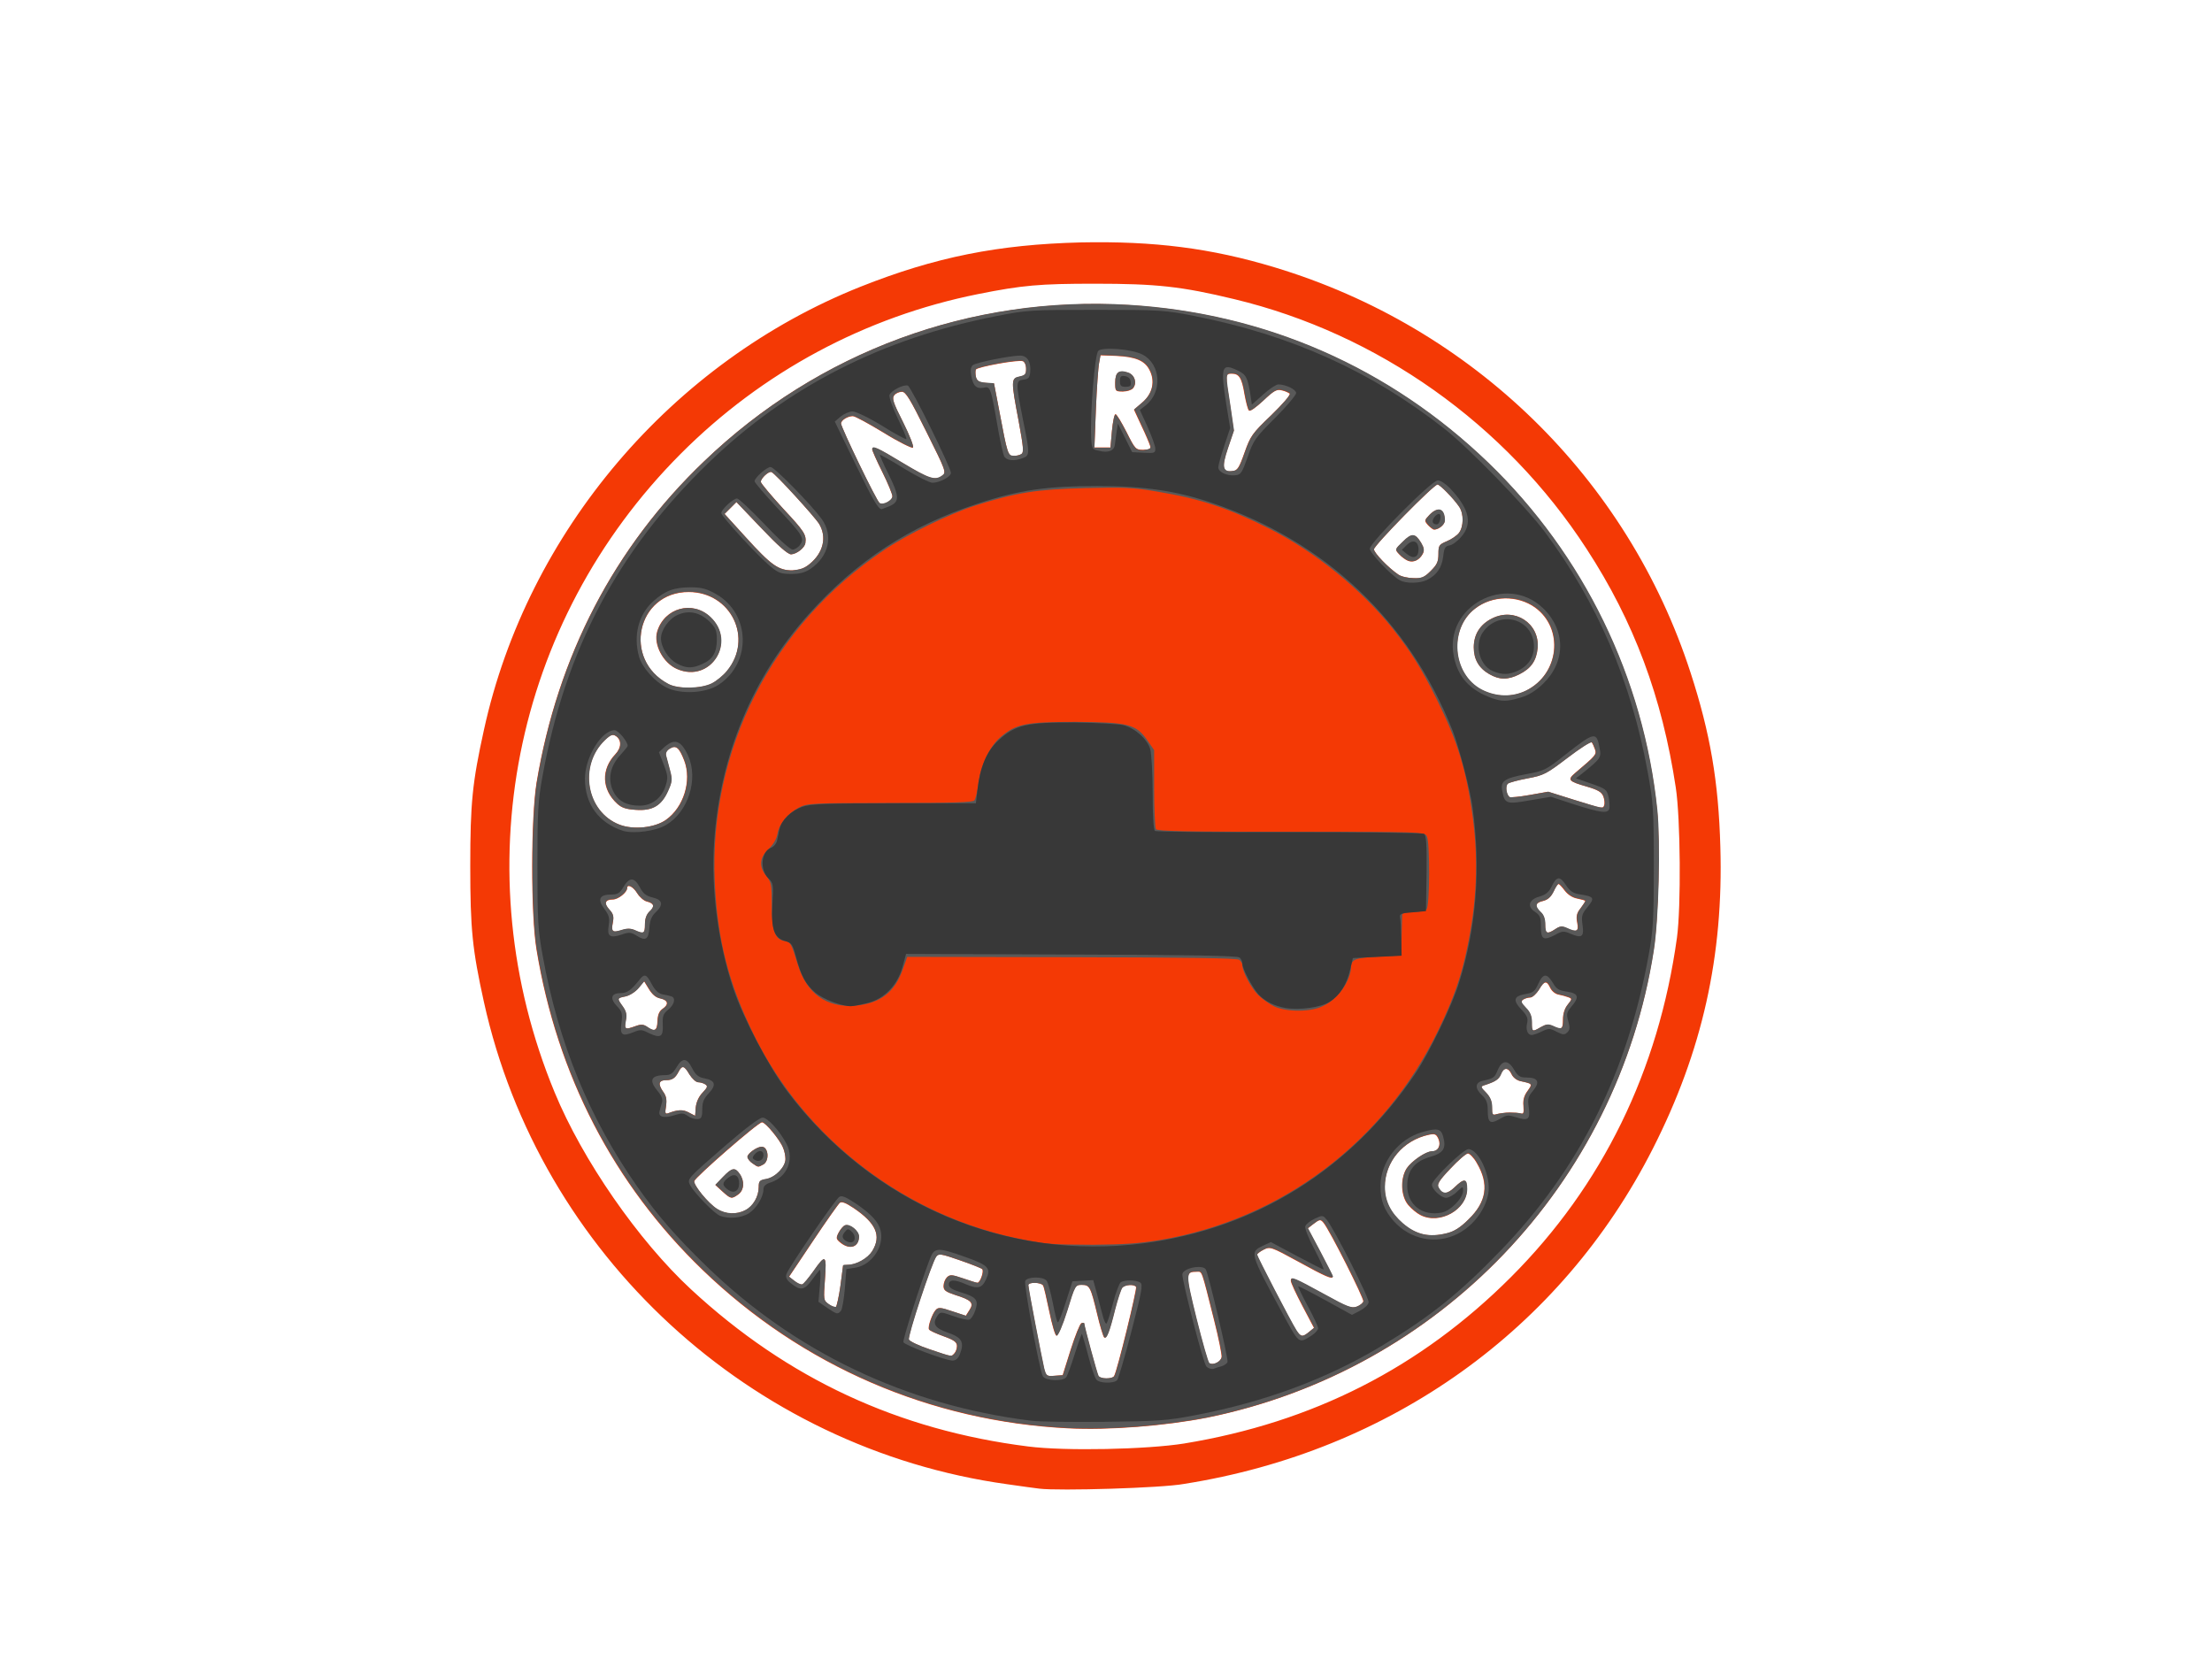 <?xml version="1.0" encoding="utf-8"?>
<!-- Generator: Adobe Illustrator 25.0.1, SVG Export Plug-In . SVG Version: 6.00 Build 0)  -->
<svg version="1.0"
	 id="svg8" xmlns:cc="http://creativecommons.org/ns#" xmlns:dc="http://purl.org/dc/elements/1.1/" xmlns:inkscape="http://www.inkscape.org/namespaces/inkscape" xmlns:rdf="http://www.w3.org/1999/02/22-rdf-syntax-ns#" xmlns:sodipodi="http://sodipodi.sourceforge.net/DTD/sodipodi-0.dtd" xmlns:svg="http://www.w3.org/2000/svg"
	 xmlns="http://www.w3.org/2000/svg" xmlns:xlink="http://www.w3.org/1999/xlink" x="0px" y="0px" viewBox="0 0 744.6 561"
	 style="enable-background:new 0 0 744.6 561;" xml:space="preserve">
<style type="text/css">
	.st0{fill:#F43905;}
	.st1{fill:#595959;}
	.st2{fill:#383838;}
</style>
<sodipodi:namedview  bordercolor="#666666" borderopacity="1.0" id="base" inkscape:current-layer="layer1" inkscape:cx="406.72233" inkscape:cy="659.24428" inkscape:document-units="mm" inkscape:pageopacity="0.0" inkscape:pageshadow="2" inkscape:window-height="1137" inkscape:window-maximized="1" inkscape:window-width="1600" inkscape:window-x="-8" inkscape:window-y="-8" inkscape:zoom="0.98994949" pagecolor="#ffffff" showgrid="false">
	</sodipodi:namedview>
<g id="layer1" inkscape:groupmode="layer" inkscape:label="Layer 1">
	<path id="path921" inkscape:connector-curvature="0" class="st0" d="M349.9,501.1c-1.4-0.2-6.3-0.8-10.9-1.5
		c-86.4-12-157.3-77.3-176.1-162.3c-3.9-17.7-4.6-24.5-4.6-45.8c0-21.2,0.7-28.1,4.6-45.8c14.6-66.7,63.3-123.9,126.8-149.2
		c25.2-10,46.3-14.2,74.1-14.9c24.6-0.5,43.8,1.9,65.3,8.4c66.6,20.1,118.8,71,140,136.5c6.6,20.3,9.4,36.7,10,58.5
		c1.1,36.8-6.1,68.9-22.7,101.6c-30.9,60.9-88.3,101.9-157.8,112.9C391.1,500.9,356.5,501.9,349.9,501.1z M398.6,485.9
		c43.3-7.1,79.5-25.5,110-56c30.8-30.8,49.7-69.5,55.9-114.3c1.4-10.3,1.2-40.1-0.4-50.5c-4.6-30.5-14.1-55.9-30-80.3
		c-27.3-42.1-70.3-72.5-118.6-84.1c-17.8-4.3-26.3-5.2-46.9-5.2c-18.6,0-24.4,0.5-39.4,3.5c-37.9,7.6-72.6,26.2-100.1,53.8
		c-56.6,56.8-73.1,140.6-42.4,214.9c9.4,22.8,28.2,49.9,45.9,66.3c32.5,30.1,69.8,47.4,113.5,52.9
		C358.6,488.5,386.1,487.9,398.6,485.9L398.6,485.9z M359.6,480.8c-46.4-2.3-89.6-21-123.1-53.3c-29.9-28.8-49-65.7-55.9-107.8
		c-2-11.9-1.9-44.5,0-56.2c7.1-42.6,26.1-79.2,56.3-108.1c38.5-37,89.8-55.9,143-52.7c46,2.8,87.8,21.1,121.1,53.2
		c32.1,31,52.2,72.3,56.8,116.8c1.1,10.9,0.5,36.9-1.2,47.4c-12.3,78.7-72.2,141.2-150.2,157.1C392.1,480,373.2,481.5,359.6,480.8
		L359.6,480.8z M375,463.2c1-1.5,7.8-29.4,7.4-30c-0.6-1-3.8-0.8-4.7,0.3c-0.4,0.5-1.5,3.8-2.4,7.3c-1.9,7.7-2.9,10.2-3.7,9.3
		c-0.3-0.4-1.4-3.9-2.3-7.8c-2.2-9.1-2.5-9.8-5.2-9.8c-2.2,0-2.3,0.2-4.9,8.7c-1.6,5.1-3.1,8.5-3.6,8.4c-0.5-0.2-1.5-3.8-2.4-8.1
		c-0.9-4.3-1.8-8.3-2.1-8.8c-0.7-1.1-5-1.2-5-0.1c0,1.2,4.5,24.4,5.3,27.9c0.7,2.7,0.9,2.8,3.5,2.6l2.8-0.2l2.7-8.6
		c1.5-4.7,3.1-8.7,3.6-8.9c0.5-0.2,0.9-0.1,0.9,0c0,0.9,4.4,17.1,4.8,17.7C370.3,464.3,374.4,464.3,375,463.2L375,463.2z
		 M411.2,456.8c0.1-0.8-1-6.4-2.5-12.3c-4.4-17.5-4-16.4-5.8-16.4c-3.9,0-4,0.4-0.2,15.8c2,8,3.9,14.7,4.3,15
		C408.4,459.7,411,458.4,411.2,456.8L411.2,456.8z M321.2,455.6c0.5-0.5,0.9-1.6,0.9-2.5c0-1.3-0.9-2-4.5-3.3
		c-2.5-0.9-4.7-1.9-4.9-2.3c-0.5-0.8,1.1-5.4,2.3-6.6c0.8-0.9,1.7-0.8,5.5,0.5l4.6,1.5l1.2-1.9c1.6-2.4,0.7-3.4-4.8-5.1
		c-3.3-1.1-3.9-1.6-3.9-3c0-1,0.5-2.3,1.1-2.9c1-1,1.6-1,5.4,0.3c2.3,0.8,4.5,1.5,4.9,1.5c0.9,0,2.3-3.9,1.6-4.6
		c-0.3-0.3-3.8-1.7-7.6-3c-6.3-2.2-7.1-2.3-7.9-1.2c-1.5,2-9.7,26.8-9.2,27.9c0.2,0.6,3.4,2.1,7,3.3
		C320.8,456.9,320.1,456.7,321.2,455.6L321.2,455.6z M440.6,448.4l1.7-1.4l-3.9-7.4c-2.1-4-3.9-7.8-3.9-8.5c0-1.4,0.8-1.1,11.4,4.7
		c7.6,4.2,9,4.7,10.7,4.1c1.1-0.4,2.1-1.2,2.3-1.8c0.3-0.9-11.2-23.8-13.4-26.5c-1-1.2-1.3-1.2-3.5,0.5l-1.8,1.4l4.2,7.9
		c2.3,4.4,4.2,8.1,4.2,8.3c0,1.1-2.5,0-11.4-4.9c-9.5-5.2-9.7-5.2-11.9-4.1c-1.2,0.6-2.2,1.4-2.2,1.7c0,0.6,11.4,22.6,13.2,25.4
		C437.9,450.1,438.4,450.2,440.6,448.4L440.6,448.4z M282.9,432.9c0.5-3.7,0.9-6.8,0.9-6.9c0-0.1,0.7-0.2,1.6-0.2
		c2.9,0,6.7-2.2,8.2-4.6c3.2-5.2,1.3-9.4-6.2-14.5c-2.7-1.8-4-2.3-4.7-1.8c-0.5,0.4-4.6,6.2-9,12.8l-8.1,12.1l1.8,1.4
		c1,0.8,2.1,1.3,2.6,1.2c0.5-0.1,2.1-2.1,3.7-4.3c4.2-6,4.6-5.8,4,2.5c-0.5,6.9-0.5,7.2,1.2,8.4c0.9,0.7,2.1,1.1,2.5,1
		C281.6,439.7,282.4,436.5,282.9,432.9L282.9,432.9z M283,418.4c-1.6-1.3-1.7-1.6-0.7-3.5c0.6-1.1,1.5-2.2,2.1-2.4
		c1.6-0.6,4.7,1.9,4.7,3.8C289.1,419.8,286.1,420.8,283,418.4z M486.9,415.2c2.5-0.6,4.6-1.9,7.4-4.7c6.1-5.9,7-11.9,2.8-19
		c-1-1.8-2.4-3.2-3-3.2c-0.6,0-3.3,2.3-5.9,5.1c-3.9,4.1-4.6,5.3-4,6.4c1.3,2.4,2.9,2.3,5.4-0.1c3.2-3.1,4.2-3,4.2,0.6
		c0,6.9-9.2,12.1-15.7,8.7c-1.2-0.6-3-2.1-4.1-3.4c-2.5-3-2.7-8.9-0.5-12.3c1.6-2.4,6.4-5.7,8.4-5.7c2.2,0,3.2-2,2.3-4.2
		c-0.8-1.7-1.2-1.8-3.3-1.4c-8.7,1.9-14.8,9.2-14.8,17.6c0,4.8,2,8.7,6,12.2C476.7,415.7,481,416.6,486.9,415.2L486.9,415.2z
		 M250.9,407.4c2.6-1.3,4.5-4.6,4.5-7.8c0-2,0.3-2.3,2.6-2.7c3.1-0.6,6.4-4.1,6.4-6.7c0-1-0.3-2.7-0.8-3.8c-1-2.6-5.9-8.6-7.1-8.6
		c-1.3,0-22.5,18.5-22.8,19.8c-0.3,1.4,4.7,7.5,7.7,9.4C244.2,408.8,247.9,408.9,250.9,407.4L250.9,407.4z M243.2,401.1l-2.4-2.2
		l2.6-2.7c3-3.1,4-3.3,5.6-1c1.7,2.4,1.5,5.5-0.5,6.9C246.2,403.7,246,403.6,243.2,401.1L243.2,401.1z M253.3,391.6
		c-0.9-0.6-1.7-1.6-1.7-2.2c0-1.1,3.2-3.4,4.8-3.4c2.3,0,2.7,4.8,0.5,6C255.1,393,255.3,393,253.3,391.6L253.3,391.6z M236.5,367.8
		c1.7-1.8,1.8-2.2,0.9-2.8c-0.6-0.4-1.7-0.7-2.4-0.7c-0.7,0-2-1.2-2.9-2.6c-1.8-3.1-2.5-3.2-3.7-0.9c-1.1,2.1-2.1,2.8-4.2,2.8
		c-2.4,0-2.8,1.2-1.1,3.7c1.2,1.6,1.4,2.8,1.1,5c-0.4,2.5-0.3,2.8,0.8,2.4c3.2-1.2,4.9-1.3,6.9-0.2l2.1,1.1l0.2-2.8
		C234.4,370.9,235.2,369.1,236.5,367.8L236.5,367.8z M508.1,374.5c1.4,0,3.1,0.1,3.8,0.3c0.9,0.3,1.1-0.2,0.9-2.5
		c-0.2-2,0.2-3.5,1.4-5.1c1.7-2.4,1.7-2.4-2.5-3.3c-1.2-0.3-2.4-1.2-2.9-2.3c-1.1-2.4-2.7-2.4-3.6,0c-0.7,1.7-1.8,2.5-5.6,3.7
		c-1.3,0.4-1.3,0.6,0.6,2.5c1.4,1.5,2,2.9,2,4.9c0,2.6,0.1,2.8,1.7,2.3C504.7,374.8,506.7,374.5,508.1,374.5L508.1,374.5z
		 M221.3,343.6c0.1-2.1,0.6-3.2,1.7-4c2.2-1.5,1.9-2.9-0.7-3.5c-1.6-0.3-2.8-1.4-3.9-3.2l-1.6-2.6l-1.9,2.3c-1.1,1.3-3,2.5-4.4,2.8
		c-2.9,0.6-2.9,0.6-0.9,3.4c1.2,1.7,1.4,2.8,1,4.8c-0.5,2.9-0.3,3.1,3.3,1.8c1.9-0.7,2.7-0.6,4,0.3
		C220.4,347.5,221.2,346.9,221.3,343.6z M518.6,345.8c1.8-1,2.5-1.1,4.1-0.4c3,1.4,3.4,1.1,3.4-2.2c0-2,0.6-3.8,1.6-5
		c1.5-1.9,1.5-2,0.2-2.5c-0.8-0.3-2.2-0.7-3.3-0.9c-1.1-0.2-2.3-1.2-2.8-2.3c-1.2-2.5-2-2.4-3.8,0.7c-0.9,1.4-2.2,2.6-2.9,2.6
		c-0.7,0-1.8,0.3-2.4,0.7c-0.9,0.6-0.8,1,0.9,2.8c1.5,1.5,2,2.9,2,4.9C515.6,347.4,515.7,347.5,518.6,345.8L518.6,345.8z
		 M213.8,313.2c2.9,1.3,3.3,1.1,3.3-2c0-1.9,0.5-3.3,1.5-4.3c1.9-1.7,1.6-2.8-0.8-3.4c-1-0.2-2.5-1.5-3.3-2.8
		c-1.4-2.3-3.4-3.2-3.4-1.7c0,1.4-3,3.8-4.8,3.8c-2.6,0-3.1,1.3-1.2,3.4c1.3,1.4,1.6,2.3,1.2,4.3c-0.6,3.2-0.2,3.6,3,2.6
		C211.1,312.5,212.4,312.5,213.8,313.2L213.8,313.2z M523.5,312.8c1.5-1,2.2-1.1,3.8-0.4c3.4,1.6,4.2,1.2,3.6-1.8
		c-0.4-2.1-0.2-3.2,1.1-4.8c0.9-1.2,1.6-2.3,1.6-2.5c0-0.2-1.2-0.5-2.6-0.8c-1.7-0.3-3.2-1.3-4.3-2.7c-0.9-1.2-1.8-2.2-2.1-2.2
		s-1,1.1-1.7,2.6c-0.9,1.8-1.9,2.7-3.5,3.1c-2.7,0.6-2.9,1.8-0.8,3.8c1,0.9,1.5,2.3,1.5,4.2C520.1,314.3,520.7,314.6,523.5,312.8z
		 M224.1,276c6-4.2,8.8-13.2,6.2-20c-1.7-4.4-2.8-5.3-4.9-4c-1.1,0.7-1.5,1.5-1.2,2.5c0.2,0.8,0.8,3,1.3,4.9c0.8,3,0.7,3.8-0.7,6.9
		c-2.2,4.9-5.2,6.7-10.8,6.3c-3.3-0.2-4.8-0.7-6.3-2.1c-5.2-4.8-5.4-11.5-0.6-16.6c2.1-2.2,2.2-4.9,0.1-6.2c-1-0.6-1.7-0.4-3.6,1.4
		c-9,8.6-6.3,24.2,4.9,28.5C213.2,279.4,220.3,278.7,224.1,276L224.1,276z M540,271c0.2-0.5,0.1-1.8-0.3-2.9
		c-0.6-1.5-1.8-2.2-5.5-3.3c-6.3-1.8-6.7-2.3-4-4.6c7.1-6,7.2-6.2,6.7-7.9c-0.3-0.9-0.8-2-1.1-2.4s-4,2-8.2,5.2
		c-7.1,5.4-8,5.9-13.4,6.9c-3.2,0.6-6.2,1.4-6.7,1.8c-0.9,0.8-0.5,3.7,0.6,4.5c0.4,0.2,3.4-0.1,6.8-0.7l6.2-1.1l8.6,2.7
		C539.9,272.4,539.5,272.3,540,271L540,271z M513.7,232.5c11.2-5.6,12.8-20.9,3-28c-5.9-4.2-14.4-4.1-20.2,0.4
		c-8.9,6.8-7.7,22.1,2.2,27.3C503.6,234.7,509.1,234.8,513.7,232.5z M501.3,226.9c-3.5-2-5.2-5-5.2-9c0-4.3,2.1-7.7,6.1-9.7
		c7.6-3.9,16.1,1.6,15.4,9.9c-0.4,4.3-2.2,6.9-6.2,8.9C507.6,228.9,504.7,228.9,501.3,226.9L501.3,226.9z M239.6,230.1
		c1.6-0.8,3.9-2.7,5.1-4.2c9-10.9,1.4-26.6-12.9-26.6c-17.4,0-22.4,22.8-6.8,31C228.3,232,236,231.9,239.6,230.1L239.6,230.1z
		 M227.9,225.2c-4.7-2-8-8.3-6.7-12.6c2.4-8,11.9-10.6,17.9-4.9C248,216.2,239.1,230.1,227.9,225.2z M481.6,192.2
		c2.1-2.1,2.6-3.1,2.6-5.7c0-2.9,0.2-3.2,2.8-4.3c1.5-0.6,3.4-1.9,4.1-2.8c1.6-2.1,1.7-6.4,0.1-8.8c-1.9-2.8-6.5-7.5-7.3-7.5
		c-1.3,0-21.4,20.5-21.4,21.8c0,1.2,4.9,6.3,8.2,8.5c1,0.7,3.3,1.2,5.1,1.2C478.5,194.8,479.4,194.4,481.6,192.2L481.6,192.2z
		 M474,188.8c-0.8-0.3-2.2-1.3-3-2.2c-1.5-1.6-1.5-1.6,1.2-4.2c3-3,4.2-2.9,6.2,0.4c1,1.7,1.1,2.6,0.5,3.7
		C477.8,188.5,475.8,189.5,474,188.8z M480.7,176.8c-1.3-1.5-1.3-1.6,0.4-3.4c2.9-3,5.2-2.2,5.2,1.9c0,1.3-2,3-3.6,3
		C482.4,178.3,481.5,177.6,480.7,176.8z M272.6,189.8c4.6-3.8,5.8-9.1,3.1-13.5c-1.5-2.4-14.8-17-16-17.4c-0.9-0.4-3.6,2.1-3.6,3.3
		c0,0.5,3.4,4.5,7.5,9c7.1,7.6,7.9,8.8,7.5,11.6c-0.2,1.6-2.9,3.7-4.8,3.8c-1.1,0-4.4-2.9-10-8.8l-8.4-8.8l-2,2l-2,2l7,7.7
		c8.7,9.6,11.1,11.3,15.8,11.3C269.4,191.8,270.8,191.3,272.6,189.8L272.6,189.8z M300.4,167.1c0-0.7-1.5-4.4-3.4-8.2
		s-3.4-7.2-3.4-7.6c0-1.4,1.7-0.6,10.3,4.6c9,5.4,10.9,6,13.3,4.2c1.4-1,1.2-1.6-5.3-14.6c-5.6-11.3-7-13.6-8.3-13.6
		c-0.9,0-2.1,0.5-2.6,1.2c-0.8,1-0.4,2.4,3,9.1c2.2,4.4,3.7,8.2,3.3,8.5c-0.3,0.3-4.8-1.9-9.8-5c-5.1-3.1-9.7-5.6-10.4-5.6
		c-1.8,0-4,1.4-4,2.5c0,1.3,12,26.2,13,26.8C297.3,170.2,300.4,168.5,300.4,167.1L300.4,167.1z M418.9,152.4c2-5.6,2.5-6.4,9-12.6
		c3.8-3.7,6.6-6.9,6.2-7.3c-0.4-0.3-1.6-0.9-2.7-1.1c-1.7-0.4-2.6,0.1-6.2,3.5c-2.5,2.3-4.4,3.7-4.8,3.3c-0.4-0.4-1-2.8-1.5-5.5
		c-0.9-5.5-1.8-6.9-4.3-6.9c-2.2,0-2.2,0.1-0.5,10.9l1.2,8.3l-2,5.9c-2.2,6.5-1.8,8.2,1.6,7.7C416.5,158.4,417.1,157.5,418.9,152.4
		L418.9,152.4z M343.8,152.9c0.9-0.5,0.7-2.4-0.9-11.1c-2.6-13.7-2.6-14.4,0.3-15c1.9-0.4,2.2-0.8,2.2-2.6c0-1.3-0.5-2.4-1.1-2.6
		c-1.5-0.6-15.2,1.9-15.8,2.8c-0.2,0.4-0.2,1.5,0,2.5c0.4,1.4,1,1.8,3.3,2l2.8,0.2l1.8,9.4c2.7,14.4,2.9,15,4.8,15
		C342,153.5,343.2,153.2,343.8,152.9L343.8,152.9z M387.1,150c-0.2-0.7-1.5-3.8-2.9-6.7l-2.5-5.4l2.8-2.4c3.5-3,4.4-7.2,2.4-11
		c-1.6-3.1-4.7-4.4-11.3-4.7l-5.2-0.2L370,122c-0.3,1.4-0.8,8.4-1.1,15.6l-0.5,13h2.7h2.7l0.5-5.6c0.3-3.1,0.8-5.6,1.2-5.6
		c0.4,0,2,2.7,3.7,6c2.9,5.8,3.1,6,5.7,6C387.1,151.3,387.5,151.1,387.1,150L387.1,150z M375.4,128.8c0-3.4,1.2-4.4,4.4-3.3
		c2.2,0.8,3,3.5,1.6,5.2c-0.5,0.6-2,1.1-3.4,1.1C375.4,131.8,375.4,131.7,375.4,128.8L375.4,128.8z"/>
	<path id="path919" inkscape:connector-curvature="0" class="st1" d="M359.7,480.7c-46.4-2.3-89.6-21-123.1-53.3
		c-29.9-28.8-49-65.7-55.9-107.8c-2-11.9-1.9-44.5,0-56.2c7.1-42.6,26.1-79.2,56.3-108.1c38.5-37,89.8-55.9,143-52.7
		c46,2.8,87.8,21.1,121.1,53.2c32.1,31,52.2,72.3,56.8,116.8c1.1,10.9,0.5,36.9-1.2,47.4c-12.3,78.7-72.2,141.2-150.2,157.1
		C392.2,479.9,373.3,481.4,359.7,480.7L359.7,480.7z M375.1,463.2c1-1.5,7.8-29.4,7.4-30c-0.6-1-3.8-0.8-4.7,0.3
		c-0.4,0.5-1.5,3.8-2.4,7.3c-1.9,7.7-2.9,10.2-3.7,9.3c-0.3-0.4-1.4-3.9-2.3-7.8c-2.2-9.1-2.5-9.8-5.2-9.8c-2.2,0-2.3,0.2-4.9,8.7
		c-1.6,5.1-3.1,8.5-3.6,8.4c-0.5-0.2-1.5-3.8-2.4-8.1c-0.9-4.3-1.8-8.3-2.1-8.8c-0.7-1.1-5-1.2-5-0.1c0,1.2,4.5,24.4,5.3,27.9
		c0.7,2.7,0.9,2.8,3.5,2.6l2.8-0.2l2.7-8.6c1.5-4.7,3.1-8.7,3.6-8.9c0.5-0.2,0.9-0.1,0.9,0c0,0.9,4.4,17.1,4.8,17.7
		C370.4,464.2,374.4,464.2,375.1,463.2L375.1,463.2z M411.3,456.7c0.1-0.8-1-6.4-2.5-12.3c-4.4-17.5-4-16.4-5.8-16.4
		c-3.9,0-4,0.4-0.2,15.8c2,8,3.9,14.7,4.3,15C408.4,459.7,411,458.3,411.3,456.7L411.3,456.7z M321.3,455.6c0.5-0.5,0.9-1.6,0.9-2.5
		c0-1.3-0.9-2-4.5-3.3c-2.5-0.9-4.7-1.9-4.9-2.3c-0.5-0.8,1.1-5.4,2.3-6.6c0.8-0.9,1.7-0.8,5.5,0.5l4.6,1.5l1.2-1.9
		c1.6-2.4,0.7-3.4-4.8-5.1c-3.3-1.1-3.9-1.6-3.9-3c0-1,0.5-2.3,1.1-2.9c1-1,1.6-1,5.4,0.3c2.3,0.8,4.5,1.5,4.9,1.5
		c0.9,0,2.3-3.9,1.6-4.6c-0.3-0.3-3.8-1.7-7.6-3c-6.3-2.2-7.1-2.3-7.9-1.2c-1.5,2-9.7,26.8-9.2,27.9c0.2,0.6,3.4,2.1,7,3.3
		C320.8,456.8,320.2,456.7,321.3,455.6L321.3,455.6z M440.7,448.3l1.7-1.4l-3.9-7.4c-2.1-4-3.9-7.8-3.9-8.5c0-1.4,0.8-1.1,11.4,4.7
		c7.6,4.2,9,4.7,10.7,4.1c1.1-0.4,2.1-1.2,2.3-1.8c0.3-0.9-11.2-23.8-13.4-26.5c-1-1.2-1.3-1.2-3.5,0.5l-1.8,1.4l4.2,7.9
		c2.3,4.4,4.2,8.1,4.2,8.3c0,1.1-2.5,0-11.4-4.9c-9.5-5.2-9.7-5.2-11.9-4.1c-1.2,0.6-2.2,1.4-2.2,1.7c0,0.6,11.4,22.6,13.2,25.4
		C437.9,450.1,438.5,450.1,440.7,448.3L440.7,448.3z M282.9,432.8c0.5-3.7,0.9-6.8,0.9-6.9c0-0.1,0.7-0.2,1.6-0.2
		c2.9,0,6.7-2.2,8.2-4.6c3.2-5.2,1.3-9.4-6.2-14.5c-2.7-1.8-4-2.3-4.7-1.8c-0.5,0.4-4.6,6.2-9,12.8l-8.1,12.1l1.8,1.4
		c1,0.8,2.1,1.3,2.6,1.2c0.5-0.1,2.1-2.1,3.7-4.3c4.2-6,4.6-5.8,4,2.5c-0.5,6.9-0.5,7.2,1.2,8.4c0.9,0.7,2.1,1.1,2.5,1
		C281.7,439.6,282.4,436.5,282.9,432.8L282.9,432.8z M283.1,418.3c-1.6-1.3-1.7-1.6-0.7-3.5c0.6-1.1,1.5-2.2,2.1-2.4
		c1.6-0.6,4.7,1.9,4.7,3.8C289.2,419.7,286.1,420.8,283.1,418.3z M390.5,417.4c40.9-6.9,75.6-33.1,93.7-70.7
		c5.1-10.5,7.7-18,9.7-27.7c3.2-15.2,3.8-29.1,1.9-43.6c-2.1-16.1-5.1-25.8-12.4-40.5c-5.1-10.2-8.5-15.6-14.5-23.2
		c-10.6-13.3-26.1-25.9-41.5-33.7c-13.7-6.9-23.3-10.1-37.7-12.5c-8.1-1.4-11.4-1.5-24.4-1.2c-16.4,0.4-23.1,1.5-36.8,5.8
		c-8.8,2.8-23.2,9.8-31.1,15.2c-37.5,25.3-58.8,67.1-56.8,111.6c0.9,19.4,4.6,34,13.1,51.3c17.3,35.4,51.7,61.5,90.5,69
		c8.8,1.7,9.3,1.7,23.7,1.8C378.4,418.9,383.2,418.6,390.5,417.4L390.5,417.4z M429,338.8c-1.6-0.8-4.1-2.5-5.5-3.9
		c-2.4-2.4-5.3-7.9-5.3-10c0-0.5-0.4-1.3-1-1.8c-0.7-0.6-17.5-0.8-56.4-0.9l-55.4-0.1L304,326c-2.7,8-7.7,11.8-16.1,12.5
		c-9.6,0.8-16.3-4-19.3-13.7c-2.2-7.2-2.5-7.7-4.3-8c-3.4-0.5-4.5-3.4-4.5-11.9c0-7.1-0.2-8-1.8-10c-2.6-3.1-2.4-6.2,0.7-9.1
		c1.6-1.5,2.7-3.4,3-5.1c0.6-3.5,3.5-6.9,7.3-8.9c2.7-1.4,4.6-1.5,30.6-1.5c21.3,0,27.9-0.2,28.4-0.9c0.4-0.5,1-3,1.3-5.4
		c0.7-6.2,3.8-12.7,7.4-15.8c5.3-4.6,8.7-5.2,25.6-5.2c17.6,0.1,20.2,0.8,24,6.3l2.2,3.2l0,12.8c0,7,0.3,13.2,0.6,13.8
		c0.5,0.7,10.4,0.9,45.5,0.9c43.7,0,45,0,45.7,1.5c1.1,2.1,1,23.5-0.1,24.6c-0.5,0.5-2.5,0.9-4.5,0.9c-2.3,0-3.6,0.3-3.7,0.9
		c0,0.5-0.1,3.8-0.2,7.3l-0.1,6.4l-7.7,0.4c-7.6,0.4-9.1,0.9-9.2,3.4c-0.1,4.8-4.5,11-9.4,13.2C441.5,340.7,433.1,340.7,429,338.8
		L429,338.8z M487,415.1c2.5-0.6,4.6-1.9,7.4-4.7c6.1-5.9,7-11.9,2.8-19c-1-1.8-2.4-3.2-3-3.2c-0.6,0-3.3,2.3-5.9,5.1
		c-3.9,4.1-4.6,5.3-4,6.4c1.3,2.4,2.9,2.3,5.4-0.1c3.2-3.1,4.2-3,4.2,0.6c0,6.9-9.2,12.1-15.7,8.7c-1.2-0.6-3-2.1-4.1-3.4
		c-2.5-3-2.7-8.9-0.5-12.3c1.6-2.4,6.4-5.7,8.4-5.7c2.2,0,3.2-2,2.3-4.2c-0.8-1.7-1.2-1.8-3.3-1.4c-8.7,1.9-14.8,9.2-14.8,17.6
		c0,4.8,2,8.7,6,12.2C476.7,415.6,481.1,416.6,487,415.1L487,415.1z M250.9,407.3c2.6-1.3,4.5-4.6,4.5-7.8c0-2,0.3-2.3,2.6-2.7
		c3.1-0.6,6.4-4.1,6.4-6.7c0-1-0.3-2.7-0.8-3.8c-1-2.6-5.9-8.6-7.1-8.6c-1.3,0-22.5,18.5-22.8,19.8c-0.3,1.4,4.7,7.5,7.7,9.4
		C244.3,408.7,248,408.9,250.9,407.3L250.9,407.3z M243.2,401l-2.4-2.2l2.6-2.7c3-3.1,4-3.3,5.6-1c1.7,2.4,1.5,5.5-0.5,6.9
		C246.3,403.6,246.1,403.6,243.2,401L243.2,401z M253.3,391.6c-0.9-0.6-1.7-1.6-1.7-2.2c0-1.1,3.2-3.4,4.8-3.4c2.3,0,2.7,4.8,0.5,6
		C255.1,392.9,255.3,392.9,253.3,391.6z M236.5,367.8c1.7-1.8,1.8-2.2,0.9-2.8c-0.6-0.4-1.7-0.7-2.4-0.7c-0.7,0-2-1.2-2.9-2.6
		c-1.8-3.1-2.5-3.2-3.7-0.9c-1.1,2.1-2.1,2.8-4.2,2.8c-2.4,0-2.8,1.2-1.1,3.7c1.2,1.6,1.4,2.8,1.1,5c-0.4,2.5-0.3,2.8,0.8,2.4
		c3.2-1.2,4.9-1.3,6.9-0.2l2.1,1.1l0.2-2.8C234.4,370.9,235.3,369.1,236.5,367.8L236.5,367.8z M508.2,374.5c1.4,0,3.1,0.1,3.8,0.3
		c0.9,0.3,1.1-0.2,0.9-2.5c-0.2-2,0.2-3.5,1.4-5.1c1.7-2.4,1.7-2.4-2.5-3.3c-1.2-0.3-2.4-1.2-2.9-2.3c-1.1-2.4-2.7-2.4-3.6,0
		c-0.7,1.7-1.8,2.5-5.6,3.7c-1.3,0.4-1.3,0.6,0.6,2.5c1.4,1.5,2,2.9,2,4.9c0,2.6,0.1,2.8,1.7,2.3
		C504.8,374.8,506.7,374.5,508.2,374.5L508.2,374.5z M221.4,343.6c0.1-2.1,0.6-3.2,1.7-4c2.2-1.5,1.9-2.9-0.7-3.5
		c-1.6-0.3-2.8-1.4-3.9-3.2l-1.6-2.6l-1.9,2.3c-1.1,1.3-3,2.5-4.4,2.8c-2.9,0.6-2.9,0.6-0.9,3.4c1.2,1.7,1.4,2.8,1,4.8
		c-0.5,2.9-0.3,3.1,3.3,1.8c1.9-0.7,2.7-0.6,4,0.3C220.5,347.4,221.3,346.9,221.4,343.6z M518.7,345.7c1.8-1,2.5-1.1,4.1-0.4
		c3,1.4,3.4,1.1,3.4-2.2c0-2,0.6-3.8,1.6-5c1.5-1.9,1.5-2,0.2-2.5c-0.8-0.3-2.2-0.7-3.3-0.9c-1.1-0.2-2.3-1.2-2.8-2.3
		c-1.2-2.5-2-2.4-3.8,0.7c-0.9,1.4-2.2,2.6-2.9,2.6c-0.7,0-1.8,0.3-2.4,0.7c-0.9,0.6-0.8,1,0.9,2.8c1.5,1.5,2,2.9,2,4.9
		C515.7,347.4,515.8,347.4,518.7,345.7L518.7,345.7z M213.8,313.1c2.9,1.3,3.3,1.1,3.3-2c0-1.9,0.5-3.3,1.5-4.3
		c1.9-1.7,1.6-2.8-0.8-3.4c-1-0.2-2.5-1.5-3.3-2.8c-1.4-2.3-3.4-3.2-3.4-1.7c0,1.4-3,3.8-4.8,3.8c-2.6,0-3.1,1.3-1.2,3.4
		c1.3,1.4,1.6,2.3,1.2,4.3c-0.6,3.2-0.2,3.6,3,2.6C211.2,312.4,212.4,312.5,213.8,313.1L213.8,313.1z M523.6,312.7
		c1.5-1,2.2-1.1,3.8-0.4c3.4,1.6,4.2,1.2,3.6-1.8c-0.4-2.1-0.2-3.2,1.1-4.8c0.9-1.2,1.6-2.3,1.6-2.5c0-0.2-1.2-0.5-2.6-0.8
		c-1.7-0.3-3.2-1.3-4.3-2.7c-0.9-1.2-1.8-2.2-2.1-2.2s-1,1.1-1.7,2.6c-0.9,1.8-1.9,2.7-3.5,3.1c-2.7,0.6-2.9,1.8-0.8,3.8
		c1,0.9,1.5,2.3,1.5,4.2C520.2,314.3,520.8,314.6,523.6,312.7z M224.2,276c6-4.2,8.8-13.2,6.2-20c-1.7-4.4-2.8-5.3-4.9-4
		c-1.1,0.7-1.5,1.5-1.2,2.5c0.2,0.8,0.8,3,1.3,4.9c0.8,3,0.7,3.8-0.7,6.9c-2.2,4.9-5.2,6.7-10.8,6.3c-3.3-0.2-4.8-0.7-6.3-2.1
		c-5.2-4.8-5.4-11.5-0.6-16.6c2.1-2.2,2.2-4.9,0.1-6.2c-1-0.6-1.7-0.4-3.6,1.4c-9,8.6-6.3,24.2,4.9,28.5
		C213.3,279.4,220.4,278.6,224.2,276L224.2,276z M540.1,271c0.2-0.5,0.1-1.8-0.3-2.9c-0.6-1.5-1.8-2.2-5.5-3.3
		c-6.3-1.8-6.7-2.3-4-4.6c7.1-6,7.2-6.2,6.7-7.9c-0.3-0.9-0.8-2-1.1-2.4s-4,2-8.2,5.2c-7.1,5.4-8,5.9-13.4,6.9
		c-3.2,0.6-6.2,1.4-6.7,1.8c-0.9,0.8-0.5,3.7,0.6,4.5c0.4,0.2,3.4-0.1,6.8-0.7l6.2-1.1l8.6,2.7C540,272.3,539.6,272.3,540.1,271
		L540.1,271z M513.8,232.4c11.2-5.6,12.8-20.9,3-28c-5.9-4.2-14.4-4.1-20.2,0.4c-8.9,6.8-7.7,22.1,2.2,27.3
		C503.7,234.6,509.1,234.7,513.8,232.4z M501.3,226.9c-3.5-2-5.2-5-5.2-9c0-4.3,2.1-7.7,6.1-9.7c7.6-3.9,16.1,1.6,15.4,9.9
		c-0.4,4.3-2.2,6.9-6.2,8.9C507.6,228.9,504.8,228.9,501.3,226.9L501.3,226.9z M239.6,230c1.6-0.8,3.9-2.7,5.1-4.2
		c9-10.9,1.4-26.6-12.9-26.6c-17.4,0-22.4,22.8-6.8,31C228.3,232,236,231.8,239.6,230L239.6,230z M228,225.2c-4.7-2-8-8.3-6.7-12.6
		c2.4-8,11.9-10.6,17.9-4.9C248.1,216.1,239.2,230,228,225.2z M481.6,192.2c2.1-2.1,2.6-3.1,2.6-5.7c0-2.9,0.2-3.2,2.8-4.3
		c1.5-0.6,3.4-1.9,4.1-2.8c1.6-2.1,1.7-6.4,0.1-8.8c-1.9-2.8-6.5-7.5-7.3-7.5c-1.3,0-21.4,20.5-21.4,21.8c0,1.2,4.9,6.3,8.2,8.5
		c1,0.7,3.3,1.2,5.1,1.2C478.5,194.7,479.5,194.3,481.6,192.2L481.6,192.2z M474,188.7c-0.8-0.3-2.2-1.3-3-2.2
		c-1.5-1.6-1.5-1.6,1.2-4.2c3-3,4.2-2.9,6.2,0.4c1,1.7,1.1,2.6,0.5,3.7C477.8,188.5,475.9,189.4,474,188.7z M480.8,176.7
		c-1.3-1.5-1.3-1.6,0.4-3.4c2.9-3,5.2-2.2,5.2,1.9c0,1.3-2,3-3.6,3C482.5,178.2,481.5,177.5,480.8,176.7z M272.6,189.8
		c4.6-3.8,5.8-9.1,3.1-13.5c-1.5-2.4-14.8-17-16-17.4c-0.9-0.4-3.6,2.1-3.6,3.3c0,0.5,3.4,4.5,7.5,9c7.1,7.6,7.9,8.8,7.5,11.6
		c-0.2,1.6-2.9,3.7-4.8,3.8c-1.1,0-4.4-2.9-10-8.8l-8.4-8.8l-2,2l-2,2l7,7.7c8.7,9.6,11.1,11.3,15.8,11.3
		C269.5,191.7,270.8,191.3,272.6,189.8L272.6,189.8z M300.4,167c0-0.7-1.5-4.4-3.4-8.2c-1.9-3.8-3.4-7.2-3.4-7.6
		c0-1.4,1.7-0.6,10.3,4.6c9,5.4,10.9,6,13.3,4.2c1.4-1,1.2-1.6-5.3-14.6c-5.6-11.3-7-13.6-8.3-13.6c-0.9,0-2.1,0.5-2.6,1.2
		c-0.8,1-0.4,2.4,3,9.1c2.2,4.4,3.7,8.2,3.3,8.5c-0.3,0.3-4.8-1.9-9.8-5c-5.1-3.1-9.7-5.6-10.4-5.6c-1.8,0-4,1.4-4,2.5
		c0,1.3,12,26.2,13,26.8C297.3,170.1,300.4,168.4,300.4,167L300.4,167z M419,152.3c2-5.6,2.5-6.4,9-12.6c3.8-3.7,6.6-6.9,6.2-7.3
		c-0.4-0.3-1.6-0.9-2.7-1.1c-1.7-0.4-2.6,0.1-6.2,3.5c-2.5,2.3-4.4,3.7-4.8,3.3c-0.4-0.4-1-2.8-1.5-5.5c-0.9-5.5-1.8-6.9-4.3-6.9
		c-2.2,0-2.2,0.1-0.5,10.9l1.2,8.3l-2,5.9c-2.2,6.5-1.8,8.2,1.6,7.7C416.6,158.4,417.2,157.5,419,152.3z M343.8,152.8
		c0.9-0.5,0.7-2.4-0.9-11.1c-2.6-13.7-2.6-14.4,0.3-15c1.9-0.4,2.2-0.8,2.2-2.6c0-1.3-0.5-2.4-1.1-2.6c-1.5-0.6-15.2,1.9-15.8,2.8
		c-0.2,0.4-0.2,1.5,0,2.5c0.4,1.4,1,1.8,3.3,2l2.8,0.2l1.8,9.4c2.7,14.4,2.9,15,4.8,15C342.1,153.5,343.3,153.2,343.8,152.8
		L343.8,152.8z M387.2,149.9c-0.2-0.7-1.5-3.8-2.9-6.7l-2.5-5.4l2.8-2.4c3.5-3,4.4-7.2,2.4-11c-1.6-3.1-4.7-4.4-11.3-4.7l-5.2-0.2
		l-0.5,2.6c-0.3,1.4-0.8,8.4-1.1,15.6l-0.5,13h2.7h2.7l0.5-5.6c0.3-3.1,0.8-5.6,1.2-5.6s2,2.7,3.7,6c2.9,5.8,3.1,6,5.7,6
		C387.1,151.2,387.5,151,387.2,149.9L387.2,149.9z M375.4,128.7c0-3.4,1.2-4.4,4.4-3.3c2.2,0.8,3,3.5,1.6,5.2
		c-0.5,0.6-2,1.1-3.4,1.1C375.5,131.7,375.4,131.6,375.4,128.7L375.4,128.7z"/>
	<path id="path917" inkscape:connector-curvature="0" class="st2" d="M346.9,478.2c-41.9-5.2-79.5-23.2-109.1-52
		c-10.3-10-16.4-17-23.3-26.8c-16-22.8-26.5-48.2-31.8-77.6c-1.6-8.7-1.8-11.9-1.8-30.4c0-18.1,0.2-21.8,1.7-30
		c7.7-42.7,25.4-76.1,55.9-105.6c26.5-25.6,58.4-41.9,96.9-49.4c10.1-2,11.5-2.1,33.4-2.1c21.9,0,23.3,0.1,33.4,2.1
		c32.4,6.4,59.3,18.5,84,37.9c8.3,6.5,27.2,26,33.7,34.6c17.8,23.9,29.1,50.2,34.7,80.7c1.9,10.5,2.1,12.5,2.1,31.8
		c0,18-0.2,21.8-1.7,29.9c-7.2,40-23.5,72.4-50,99.8c-13.8,14.3-23.6,22.1-39.5,31.7c-18.6,11.3-39.7,19.1-63.3,23.6
		c-9.4,1.8-12.5,2-30.4,2.2C360.8,478.7,349.6,478.6,346.9,478.2L346.9,478.2z M376.1,464.5c0.4-0.5,2.6-8,4.8-16.5
		c3.5-13.5,3.9-15.7,2.9-16.3c-1.4-0.9-5.3-0.9-6.5-0.1c-0.5,0.3-1.7,3.4-2.6,6.9c-0.9,3.5-1.9,6.6-2.2,7c-0.3,0.3-0.9-1-1.4-3
		s-1.4-5.4-2-7.6l-1.1-4l-3.5,0.2l-3.5,0.2l-2.2,6.9c-1.2,3.8-2.4,6.9-2.7,6.9c-0.3,0-1-2.9-1.7-6.5c-0.7-3.5-1.6-6.9-2.1-7.5
		c-1.2-1.5-6.6-1.4-7.2,0.1c-0.5,1.3,4.8,29.8,5.9,32c0.8,1.6,6.8,1.9,7.9,0.4c0.4-0.5,1.7-4.1,2.9-7.9c1.2-3.8,2.3-6.8,2.4-6.7
		c0.1,0.1,1.1,3.4,2.1,7.3c1,3.8,2.2,7.4,2.7,8C369.9,465.7,375.1,465.8,376.1,464.5L376.1,464.5z M411.2,459.9
		c0.9-0.3,1.8-0.9,2-1.4c0.4-1-6.4-29.6-7.3-31.2c-1.1-1.8-7.9-0.4-7.9,1.7c0,2.5,7.1,30.1,8.1,31c0.6,0.6,1.6,0.9,2.3,0.8
		C409.1,460.5,410.4,460.1,411.2,459.9L411.2,459.9z M323.1,455.9c1.6-4.1,0.7-5.7-4-7.3c-4.6-1.6-5.4-3.1-3.4-5.9
		c0.9-1.2,1.2-1.1,5.2,0.3c2.4,0.9,4.8,1.4,5.4,1.2c0.6-0.2,1.5-1.6,2-3.1c1.2-3.5,0.4-4.5-4.9-6.1c-2.9-0.9-4-1.6-4-2.6
		c0-1.7,1.9-1.8,5.5-0.2c4.2,1.8,5.6,1.5,7-1.5c1.8-3.8,0.9-4.8-7-7.6c-9.3-3.3-10.4-3.3-11.9,0.7c-3.4,9-9.2,27.3-8.9,28
		c0.4,1,14,6.1,16.6,6.2C321.8,457.9,322.5,457.3,323.1,455.9L323.1,455.9z M441.3,449.7c1.3-0.8,2.4-2,2.4-2.6c0-0.6-1.6-4-3.5-7.5
		c-1.9-3.5-3.3-6.5-3.2-6.6c0.2-0.1,4.3,2,9.2,4.7l8.9,4.9l2.7-1.4c1.5-0.8,2.8-2,2.9-2.8c0.3-1.4-11.5-24.5-14-27.7
		c-1.4-1.7-1.5-1.7-4.1-0.5c-1.5,0.7-2.9,1.8-3.2,2.5c-0.3,0.7,1,4,3.1,7.9c1.9,3.7,3.3,6.7,3,6.7c-0.3,0-4.4-2.1-9.1-4.6l-8.6-4.6
		l-2.6,1.2c-4.6,2.2-4.6,2.3,6.4,22.6C437.4,452.5,437.1,452.3,441.3,449.7L441.3,449.7z M283.1,441.2c0.4-0.5,1-3.9,1.3-7.5
		l0.5-6.5l3.1-0.5c5.5-0.9,9.8-7.3,8.4-12.6c-0.7-2.8-3.2-5.5-8.2-8.9c-3.5-2.3-4.8-2.9-5.7-2.3c-1.4,0.9-17.1,23.9-17.8,26
		c-0.3,1.1,0.1,2,1.7,3.2c3,2.4,4.4,2.2,6.8-1.1c1.1-1.5,2.3-3.1,2.7-3.5c0.3-0.4,0.4,1.8,0.1,5l-0.5,5.7l2.9,2
		C281.8,442.5,282,442.5,283.1,441.2L283.1,441.2z M284.1,417.2c-0.6-0.7-0.6-1.4,0.2-2.4c0.9-1.2,1.2-1.3,2.2-0.4
		c1.7,1.4,1.6,3.8-0.2,3.8C285.6,418.2,284.6,417.7,284.1,417.2z M385,418.5c37.7-4.9,69.7-24.9,91.4-57.1
		c4.6-6.8,12.5-23.1,14.8-30.8c5.8-18.7,7.3-38.4,4.5-58.7c-0.8-6.1-4.6-20.5-6.7-25.9c-14.7-37.1-42.9-63.8-81-76.7
		c-12-4.1-22.9-5.7-38.6-5.7c-16.9,0-26.2,1.3-40.2,5.9c-22.9,7.5-40.8,19.2-57,37.3c-18.9,21.1-29.8,47.4-31.8,76.5
		c-1.1,15.9,1.3,34,6.4,49.3c3.5,10.4,11.8,26.2,18.4,35C293.7,405.3,338.9,424.5,385,418.5z M432.7,339.3c-3.8-0.7-6.8-2.2-9-4.5
		c-2.1-2.3-5.5-8.7-5.5-10.4c0-0.7-0.4-1.7-1-2.1c-0.7-0.6-17.6-0.9-56.6-1l-55.6-0.2l-1.2,4.4c-1.7,6.1-6.1,10.7-11.7,12.1
		c-2.3,0.6-4.8,1.1-5.7,1.1c-3.2,0-9.4-2.4-12-4.6c-3.3-2.9-4.7-5.6-6.4-11.8c-1.2-4.4-1.5-4.9-3.6-5.5c-3.8-1-4.9-4-4.4-12.4
		c0.4-6.7,0.3-7.1-1.4-8.8c-2.9-2.9-2.4-8.9,0.9-10.2c1-0.4,1.9-1.5,2.1-2.6c0.2-1,0.6-2.7,0.8-3.7c0.6-3,3.9-6.2,7.6-7.5
		c2.9-1,7.8-1.2,31-1.2h27.5l0.5-4.3c0.9-8,3.1-13.2,7.1-16.9c5.6-5.2,9.5-6.1,25.8-6c7.3,0.1,14.7,0.5,16.3,0.9c4,1.1,8,4.7,9,8.1
		c0.4,1.5,0.8,8.2,0.8,14.9c0,7.6,0.3,12.3,0.8,12.6c0.4,0.3,20.8,0.5,45.2,0.4c24.4,0,44.8,0.2,45.4,0.6c0.7,0.5,0.9,3.7,0.8,13.3
		l-0.2,12.7l-4.5,0.4c-4,0.3-4.5,0.5-4.2,1.9c0.2,0.8,0.3,4,0.4,7.1l0.1,5.6l-8.2,0.4l-8.2,0.4l-0.9,3.8c-1.1,5-3.5,8.8-6.9,10.9
		C444.7,339.1,437.5,340.1,432.7,339.3L432.7,339.3z M490.7,415.3c5.3-2.7,9.3-8.1,10.3-13.6c1-5.6-3.2-14.8-6.7-14.9
		c-1.7,0-12.3,10.3-12.3,12c0,1.5,3.1,4.4,4.8,4.4c0.8,0,2.5-0.9,3.6-2c2-1.9,2.1-2,2.1-0.4c0,2.5-4.2,6.8-7.3,7.4
		c-6.5,1.2-11.5-2.7-11.5-9.1c0-5.1,2.5-8.2,7.8-9.7c4.4-1.3,5.4-2.8,4.3-6.8c-0.7-2.7-2-3-7.1-1.5c-8,2.3-14,10.1-14,18.1
		c0,5,1.2,8.1,4.5,11.9C474.8,417.3,483.5,419,490.7,415.3L490.7,415.3z M252.1,408.4c2.5-1.6,4.9-5.5,4.9-8.1
		c0-1.1,0.8-1.8,2.5-2.3c5.5-1.8,7.9-7.8,5.3-12.9c-2.3-4.4-6.4-8.9-8.1-8.9c-1,0-5.8,3.6-12.5,9.4c-13.1,11.4-13,11.2-11.8,13.5
		c1.3,2.4,8,9.4,9.9,10.1C245.1,410.4,249.6,410,252.1,408.4z M245.1,400.5c-2.1-1.5-2.1-2.4,0.1-4.1c2-1.6,3.6-0.8,3.6,1.9
		C248.8,400.9,247.1,401.9,245.1,400.5L245.1,400.5z M254,390.4c-0.8-0.5-0.8-0.8,0-1.8c1.3-1.6,3-1.5,3,0.2
		C257,390.5,255.4,391.3,254,390.4L254,390.4z M505.3,376.4c1.9-1.1,2.5-1.1,5.1-0.3c4,1.3,4.8,0.7,4.2-3.4
		c-0.4-2.9-0.2-3.6,1.5-5.6c2.4-2.9,1.6-4.4-2.3-4.4c-2.1,0-2.8-0.4-4.1-2.6c-2-3.4-4-3.4-5.5,0c-1.1,2.7-1.4,2.9-5.1,3.7
		c-2.6,0.6-2.7,2.6-0.2,4.9c1.4,1.3,1.9,2.5,1.9,4.9C500.8,378.1,501.6,378.6,505.3,376.4L505.3,376.4z M236.4,373.4
		c0-2.4,0.5-3.6,2.2-5.4c2.6-2.8,2.2-4.3-1.4-5c-2.1-0.4-3-1.1-4.2-3.4c-1.8-3.6-3.3-3.7-5.3-0.3c-1.2,2-2,2.6-3.7,2.6
		c-4.9,0-5.7,1.7-2.6,5.4c1.3,1.5,1.8,2.8,1.4,3.9c-0.3,0.9-0.6,2.2-0.8,2.9c-0.5,1.9,1.6,2.4,5,1.3c2.5-0.8,3.1-0.8,4.6,0.3
		c1,0.7,2.4,1.1,3.3,1C236.1,376.6,236.4,376,236.4,373.4z M223.1,344.9c-0.1-2.9,0.1-3.6,1.8-5c2.1-1.7,2.7-4,1.1-4.5
		c-0.5-0.2-1.9-0.5-3-0.7c-1.4-0.3-2.5-1.4-3.6-3.4c-1.7-3.3-2.4-3.6-3.9-1.8c-3.1,3.9-4.4,4.8-6.6,4.8c-3.2,0-3.7,1.8-1.2,4.4
		c1.7,1.8,1.9,2.5,1.5,5.5c-0.6,4.2,0.2,4.8,3.9,3.3c2.5-1,2.9-1,5.4,0.3C222.4,349.6,223.3,349,223.1,344.9L223.1,344.9z
		 M519,347.2c2.3-1.1,2.7-1.1,5,0.1c2.2,1.1,2.6,1.1,3.6,0.2c0.9-0.9,0.9-1.7,0.3-3.8c-0.7-2.4-0.5-3,1.1-4.9c2.7-3.2,2.4-4.4-1.5-5
		c-2.8-0.4-3.6-0.9-4.8-3c-2-3.3-3.3-3.2-4.9,0.4c-1.1,2.5-1.8,3-4.3,3.4c-4,0.7-4.3,2.1-1.4,5.2c1.9,2,2.3,2.9,2,4.4
		c-0.6,2.3,0.1,4.2,1.5,4.2C516,348.4,517.6,347.9,519,347.2L519,347.2z M218.6,312.3c0.2-2.5,0.7-3.9,2.1-5.2c2.7-2.5,2.4-4.2-1-5
		c-2.2-0.5-3.2-1.3-4.3-3.4c-1.9-3.5-3.5-3.5-5.5-0.2c-1.3,2.2-2,2.6-4.1,2.6c-4,0-4.8,1.6-2.4,4.8c1.6,2.2,1.9,3.1,1.5,5.6
		c-0.6,3.7,0.4,4.4,4.3,3.1c2.6-0.9,3.2-0.8,5,0.3C217.3,316.9,218.3,316.3,218.6,312.3z M528.9,314.4c3.6,1.5,4.4,0.9,3.8-3.1
		c-0.4-2.9-0.2-3.6,1.4-5.6c2.9-3.5,2.7-3.9-2.6-4.7c-1.9-0.3-3.1-1.1-4.4-3.1c-2-3.1-3.1-3-4.8,0.5c-0.9,1.9-2,2.8-4.1,3.4
		c-3.6,1-4.3,3.4-1.4,5.2c1.6,1.1,1.9,1.8,1.9,4.9c0,4.3,0.8,4.8,4.6,2.9C525.9,313.3,526.4,313.3,528.9,314.4L528.9,314.4z
		 M224.2,277.7c7.5-4.4,11-15.5,7.4-23.4c-2.4-5.2-4.6-5.9-8.2-2.6l-1.6,1.5l1.6,4.1c1.4,3.6,1.5,4.5,0.7,7.1
		c-1.3,4.2-4.6,6.8-8.8,6.8c-4.4,0-7.3-1.6-8.9-4.9c-1.9-4-1-8.4,2.3-12c1.4-1.6,2.6-3,2.6-3.2c0-1.5-3.2-5.3-4.4-5.3
		c-4.4,0-10,9.1-10,16.3c0,8.6,4.6,14.9,12.9,17.6C213.3,280.7,220.7,279.8,224.2,277.7L224.2,277.7z M541.7,272.3
		c0.2-0.6,0.1-2.4-0.2-3.9c-0.6-2.7-1-2.9-5.8-4.6l-5.2-1.8l1.8-1.4c6.4-5.1,6.8-5.6,6.2-8.6c-1.1-5.9-1.6-5.8-11.8,2.2
		c-6.3,5-6.9,5.3-13,6.4c-7.4,1.4-8.7,2.3-8,5.7c0.8,4.3,1.4,4.5,9.3,3.1l7.1-1.2l7.9,2.6C538.9,273.6,541.1,273.9,541.7,272.3
		L541.7,272.3z M511.9,234.8c2.7-0.8,5-2.2,7.6-4.7c7.6-7.4,7.6-18-0.1-25.4c-12.4-11.9-33.5-0.5-30,16.3c1.4,7,5.4,11.3,12.8,14
		C505.7,236.2,507.2,236.2,511.9,234.8L511.9,234.8z M502.5,225.9c-4.8-2.1-6.4-9.6-2.8-13.8c5.5-6.6,15.8-3.8,16.6,4.5
		c0.4,4-1.5,7.3-5.2,9.1C507.9,227.2,505.7,227.2,502.5,225.9L502.5,225.9z M241.9,230.5c11.2-7.4,10.7-23.9-0.8-30.5
		c-3.2-1.8-4.8-2.3-8.6-2.3c-5.5,0-8.6,1.1-12.5,4.6c-5,4.4-6.9,11.5-4.9,18.7c1,3.6,5.2,8.4,9.2,10.4
		C229,233.8,237.5,233.4,241.9,230.5z M227.8,223.3c-2.8-1.5-5.3-5.4-5.3-8.4c0-2.9,2.7-6.7,5.8-8c3.7-1.6,7.4-0.7,10.5,2.3
		c2.1,2.1,2.5,3,2.5,6.1c0,4.3-1.4,6.7-4.9,8.2C233,225.1,230.9,225,227.8,223.3z M480.4,195.2c3.3-1.7,4.9-4.1,5.4-7.8
		c0.3-2.9,0.7-3.6,2.1-3.8c0.9-0.1,2.7-1.4,3.9-2.8c3.9-4.4,2.9-9.2-3.1-15.8c-1.8-2-3.7-3.3-4.7-3.3c-2.1,0-22.9,21-22.9,23
		c0,1.4,7.3,9.1,10.1,10.6C473.2,196.5,478,196.4,480.4,195.2L480.4,195.2z M473.6,186.5l-1.7-1.4l1.6-1.6c2.1-2.1,4-1.4,4,1.5
		C477.5,187.6,475.8,188.3,473.6,186.5L473.6,186.5z M482.4,176c-0.6-0.9,0.9-3,2-3c1,0,0.4,3.2-0.6,3.5
		C483.3,176.6,482.7,176.4,482.4,176L482.4,176z M272.8,191.5c6.2-4.2,7.8-11.2,3.8-16.8c-3.6-4.9-15.9-17.5-17.2-17.5
		c-1.3,0-5.4,3.6-5.4,4.8c0,0.4,3.3,4.3,7.4,8.7c8.9,9.5,9.5,10.5,7.9,12.7c-0.6,0.9-1.8,1.6-2.5,1.6c-0.8,0-4.8-3.6-9.5-8.6
		c-4.5-4.7-8.6-8.6-9.2-8.6c-1.3,0-5.3,3.7-5.3,4.9c0,1.1,12.3,14.5,16.6,18c2.6,2.2,3.6,2.5,7,2.5
		C269.2,193.2,271,192.7,272.8,191.5L272.8,191.5z M299.4,170.4c3.5-1.5,3.4-3.3-0.4-11c-1.7-3.3-2.9-6.2-2.8-6.3
		c0.1-0.1,3.8,1.9,8.1,4.6c4.3,2.6,8.6,4.8,9.6,4.8c2.3,0,6.2-2,6.2-3.3c0-1.8-13.4-29-14.5-29.4c-1.4-0.5-5.7,1.7-6.2,3.2
		c-0.2,0.6,1,4.1,2.8,7.8c1.8,3.7,3.1,6.8,2.9,7c-0.2,0.2-3.9-1.8-8.2-4.5c-4.4-2.7-8.8-4.8-9.9-4.8c-1.1,0-2.9,0.8-4,1.7l-2,1.7
		l6.9,14.2c5.9,12.1,7.7,15.3,8.9,15.3C296.7,171.4,298,171,299.4,170.4L299.4,170.4z M420,153.8c1.9-5.6,2.6-6.5,9.2-13.1
		c3.9-3.9,7.1-7.7,7.1-8.4c0-1.2-3.5-2.9-6-2.9c-0.7,0-3,1.5-5.1,3.4l-3.8,3.4l-0.4-2.8c-1-6.4-1.5-7.3-4.4-8.7
		c-5.4-2.6-5.8-1.3-3.8,11.5l1.3,7.9l-2,6c-1.1,3.3-2,6.5-2,7.2c0,1.6,2.8,2.9,5.6,2.7C417.7,159.8,418,159.4,420,153.8L420,153.8z
		 M344.3,154.2c2.4-0.9,2.4-1.4,0-13.2c-2.4-12.2-2.4-12.9,0.2-13.2c1.7-0.2,2.1-0.6,2.3-2.6c0.3-3.4-1-5.5-3.4-5.5
		c-3.3,0-14.8,2.3-15.9,3.2c-0.7,0.5-0.9,1.7-0.6,3.4c0.6,3.5,1.7,4.7,4.2,4.2c2.3-0.5,2.4-0.3,5,14.7c0.7,3.9,1.6,7.7,1.9,8.4
		C338.9,155.1,341.4,155.3,344.3,154.2L344.3,154.2z M375.3,149.6c0.1-1,0.4-3,0.6-4.4l0.4-2.6l2.4,4.8l2.4,4.8l3.9,0.2
		c3.6,0.2,3.9,0.1,3.9-1.4c0-0.9-1.2-4.1-2.6-7.3l-2.6-5.7l1.9-1.5c5.8-4.5,5.2-14-1.1-17.2c-3.6-1.8-13.4-2.6-14.8-1.2
		c-1.2,1.2-2.8,21.4-2.4,29.2c0.2,3.8,0.4,4,2.5,4.4C373.1,152.6,375.1,151.7,375.3,149.6L375.3,149.6z M377,128.3
		c0-1.6,0.3-1.9,1.7-1.7c1.1,0.2,1.8,0.8,1.9,1.9c0.2,1.4-0.1,1.7-1.7,1.7S377,129.8,377,128.3z"/>
</g>
</svg>
